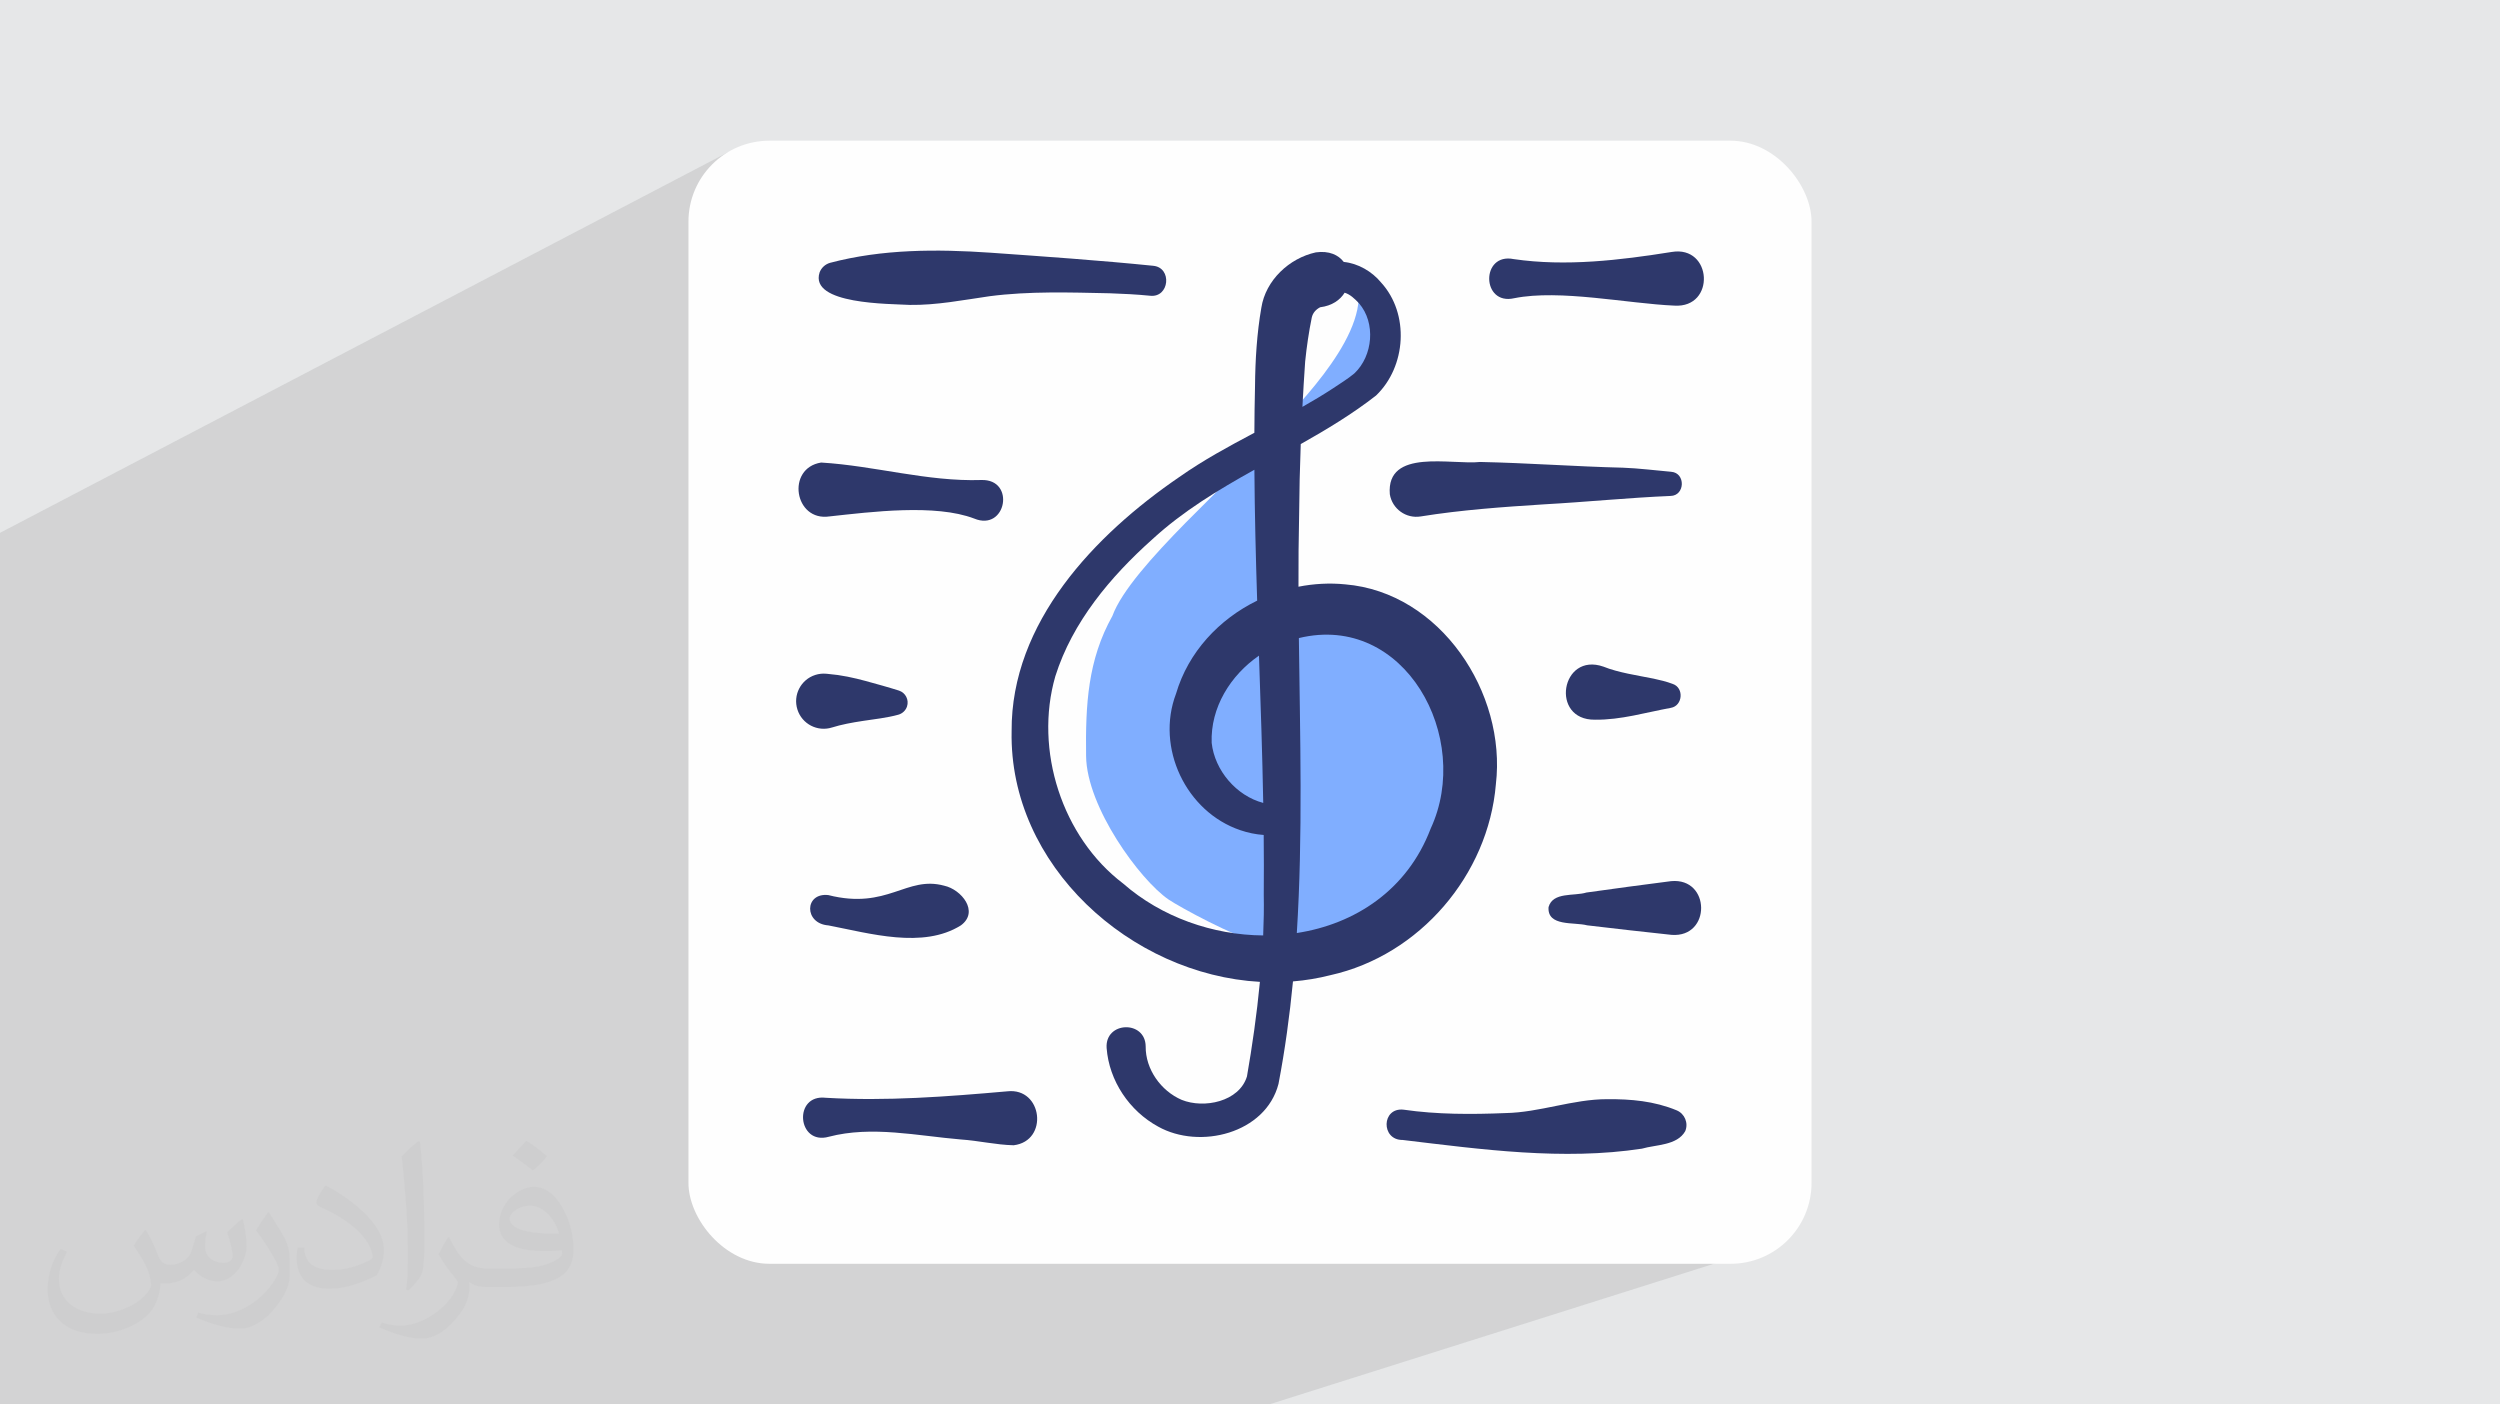<?xml version="1.0" encoding="UTF-8"?>
<!DOCTYPE svg PUBLIC "-//W3C//DTD SVG 1.0//EN" "http://www.w3.org/TR/2001/REC-SVG-20010904/DTD/svg10.dtd">
<!-- Creator: CorelDRAW -->
<svg xmlns="http://www.w3.org/2000/svg" xml:space="preserve" width="94.192mm" height="52.917mm" version="1.0" style="shape-rendering:geometricPrecision; text-rendering:geometricPrecision; image-rendering:optimizeQuality; fill-rule:evenodd; clip-rule:evenodd"
viewBox="0 0 9404.92 5283.66"
 xmlns:xlink="http://www.w3.org/1999/xlink"
 xmlns:xodm="http://www.corel.com/coreldraw/odm/2003"
 enable-background="new 0 0 506.867 506.867">
 <defs>
  <style type="text/css">
   <![CDATA[
    .fil3 {fill:#FEFEFE}
    .fil5 {fill:#2E386B;fill-rule:nonzero}
    .fil4 {fill:#80AEFF;fill-rule:nonzero}
    .fil2 {fill:#373435;fill-opacity:0.031}
    .fil1 {fill:#2B2A29;fill-opacity:0.102}
    .fil0 {fill:#E6E7E8}
   ]]>
  </style>
 </defs>
 <g id="Layer_x0020_1">
  <polygon class="fil0" points="-0,0 9404.92,0 9404.92,5283.66 -0,5283.66 "/>
  <polygon class="fil1" points="6532.25,3955.98 6723.22,4667.13 4773.4,5283.66 38.76,5283.66 -0,5283.66 -0,2004.49 2736.98,573.52 "/>
  <path class="fil2" d="M548.54 4627.69c17.95,27.21 29.6,53.36 40.96,82.43 8.45,16.91 12.93,48.09 52.57,48.09 11.61,0 28.28,-3.42 43.06,-11.61 16.63,-8.73 29.32,-21.94 35.94,-42l15.85 -53.36 38.57 -19.02 2.64 2.64c-5.27,20.09 -6.59,39.36 -6.59,54.43 0,44.63 38.57,61.56 69.22,61.56 17.95,0 34.09,-8.73 34.09,-25.11 0,-21.13 -8.98,-57.06 -20.62,-89.29 17.95,-17.95 35.94,-35.94 56.53,-50.47l3.17 1.6c8.98,38.04 14,75.56 14,100.66 0,24.57 -10.83,51.79 -19.81,69.49 -18.49,34.87 -51.25,62.62 -90.87,62.62 -30.1,0 -63.65,-15.07 -86.66,-43.06l-1.32 0c-21.66,26.96 -55.22,51.25 -108.86,51.25l-16.63 0c-2.64,35.41 -10.29,60.49 -21.94,82.95 -31.95,62.34 -126.81,106.47 -216.1,106.47 -124.17,0 -186.51,-71.59 -186.51,-166.96 0,-58.91 19.27,-113.6 48.88,-152.42l24.29 10.04c-18.49,35.41 -30.91,68.68 -30.91,101.45 0,89.29 72.66,131.83 156.4,131.83 77.68,0 173.83,-49.41 191.28,-106.72 -6.59,-62.62 -30.1,-91.93 -66.04,-148.99 10.83,-19.02 24.83,-38.04 42.28,-58.38l3.17 0 0 0 0 0 -0.02 -0.09zm1432.13 -336.04c26.15,16.39 51.79,35.66 76.87,57.85 -14,19.81 -31.45,37.79 -53.11,53.64 -25.11,-20.34 -50.19,-37.79 -75.84,-56.27 17.42,-19.55 34.62,-38.29 52.04,-55.22l0 0 0 0 0 0 0 0 0 0 0.03 0zm13.47 244.11c-42.28,0 -76.87,27.75 -76.87,48.34 0,44.13 84.53,57.85 185.72,57.31 -12.68,-51.79 -57.06,-105.68 -108.86,-105.68l0.01 0.03zm-94.86 236.19c54.96,0 103.04,-1.6 139.74,-10.83 40.96,-10.29 75.56,-30.91 75.56,-45.17 0,-3.7 0,-8.19 -1.32,-11.89 -22.98,2.11 -49.41,2.11 -72.38,2.11 -74.49,0 -131.55,-16.91 -154.02,-58.66 -5.55,-11.61 -9.51,-24.57 -9.51,-39.36 0,-40.43 17.42,-79.79 48.09,-107 25.61,-22.45 53.89,-36.44 82.67,-36.44 52.04,0 93.51,41.75 122.57,107.54 15.85,35.94 26.68,77.4 26.68,129.72 0,34.87 -9.51,64.19 -31.17,85.85 -40.43,39.11 -114.92,53.89 -229.04,53.89l-51.79 0 0 0 -13.47 0c-28.28,0 -48.62,-5.02 -64.72,-17.42l-2.64 0c0.79,6.59 1.32,12.93 1.32,19.02 0,25.61 -8.45,58.38 -25.61,84.53 -50.72,75.3 -105.68,108.04 -153.24,108.04 -48.09,0 -107,-18.49 -160.11,-42.54l9.51 -18.49c17.17,7.13 40.96,11.89 73.7,11.89 85.85,0 198.66,-82.43 212.66,-163 -3.17,-6.59 -8.98,-15.32 -17.17,-24.57 -25.11,-29.85 -40.96,-54.68 -55.75,-80.83 12.68,-25.11 24.29,-45.17 35.13,-63.4l4.49 -0.53c36.72,74.77 69.99,117.55 144.23,117.55l11.61 0 0 0 53.89 0 0 0 0 0 0 0 0 0 0 0 0.09 0.01zm-371.98 79c6.34,-34.34 6.87,-72.91 6.87,-108.86l0 -53.36c0,-99.6 -12.68,-244.36 -22.98,-338.68 17.95,-19.27 43.06,-42 62.87,-57.31l5.81 1.6c13.47,118.62 16.63,256 16.63,383.06 0,33.3 -1.32,65.79 -4.49,89.55 -1.85,30.1 -19.27,52.83 -56.53,87.7l-8.19 -3.7zm-382.8 -157.19c1.85,46.77 24.83,83.49 105.15,83.49 49.93,0 92.19,-12.93 138.96,-35.13 8.45,-3.7 12.93,-8.73 12.93,-12.93 0,-29.32 -22.45,-68.15 -60.23,-103.55 -36.72,-33.3 -85.34,-62.62 -130.76,-82.18 -15.6,-6.59 -20.62,-13.47 -20.62,-20.09 0,-13.47 17.95,-41.75 32.77,-62.09l5.02 -0.53c52.04,27.21 110.17,67.64 153.24,112.53 39.11,41.47 63.4,83.49 63.4,129.19 0,33.81 -10.29,65.51 -26.96,95.11 -57.06,28.79 -117.83,50.72 -178.06,50.72 -73.17,0 -123.1,-34.34 -123.1,-114.92 0,-8.73 0,-22.19 3.17,-39.64l25.11 0 0 0 0 0 0 0 0 0 0 0 -0.02 0zm-132.37 -132.9l45.45 73.45c16.63,27.21 32.23,56.81 32.23,103.55l0 59.7c0,48.34 -30.91,100.13 -80.83,151.38 -39.11,34.62 -73.7,49.41 -105.68,49.41 -47.55,0 -101.98,-14.79 -164.85,-41.75l7.13 -18.49c19.81,5.27 42.79,9.77 71.06,9.77 90.36,-0.53 182.8,-66.57 225.08,-147.15 5.02,-9.26 6.87,-17.95 6.87,-24.04 0,-9.26 -5.02,-19.55 -8.98,-28.79 -22.98,-43.31 -48.62,-82.95 -76.87,-119.68 14.79,-23.25 29.6,-45.7 45.7,-67.9l3.7 0.53 0 0 0 0 0 0 0 0 0 0 -0.02 0.01z"/>
  <rect class="fil3" x="2589.93" y="529.3" width="4225.03" height="4225.03" rx="304.59" ry="304.59"/>
  <g id="_3131192583248">
   <g>
    <path class="fil4" d="M5392.98 2614.06c-39.98,-104.07 -102.57,-192.25 -196.98,-253.89 -31.75,-20.74 -67.72,-36.1 -105.39,-45.88 -81.37,-43.32 -173.62,-63.27 -269.84,-51.31 -0.68,-28.65 0.14,-57.31 2.55,-86.09 3.03,-36.13 38.84,-504.99 17.11,-538.17 4.3,-7.68 352.79,-248.35 357.08,-256.03 49.55,-88.38 -100.93,-396.51 -87.59,-296.45 26.96,202.12 -266.81,473.96 -330.13,552.47 -126.12,156.35 -526.83,491.06 -595,678.39 -92.58,165.64 -101.45,333.11 -98.97,527.63 2.44,191.88 202.12,464.89 309.92,538.99 42.2,29.01 260.56,146.61 310.62,147.99 19.88,9.93 40.47,18.68 61.76,25.96 202.98,69.42 488.9,3.75 591.11,-180.69 49.38,-89.12 88.87,-155.08 94.32,-256.02 0.55,-10.06 13.35,-171.64 13.48,-181.91 45.97,-130.44 -25.39,-198.35 -74.04,-325l0 0z"/>
    <g>
     <path class="fil5" d="M3120.69 1942.71c157.14,-17.08 397.93,-47.74 544.17,8.05 120.73,50.35 157.07,-149.4 26.5,-144.98 -203.51,6.59 -400.57,-53.63 -602.37,-65.71 -132.57,21.32 -100.72,222.84 31.7,202.64z"/>
     <path class="fil5" d="M5228.46 1859.32c9.04,55.17 61.08,92.56 116.23,83.52 152.93,-24.62 309.27,-35.69 465.27,-45.6 156.79,-8.62 316.8,-24.91 474.27,-31.49 55.1,-0.7 57.91,-86.69 2.75,-90.91 -56.15,-4.95 -125,-13.48 -181.09,-15.37 -179.25,-4.31 -357.39,-17.81 -537.68,-21.57 -107.01,11.79 -353.64,-52.81 -339.76,121.42z"/>
     <path class="fil5" d="M5696.63 1121.81c171.93,-34.3 426.72,20.4 602.47,27.95 155.75,9.77 143.01,-227.87 -10.54,-201.84 -194.13,31 -397.93,55.38 -593.73,26.86 -124.94,-25.74 -122.35,175.79 1.81,147.04z"/>
     <path class="fil5" d="M3422.81 1147.09c100.55,1.46 200.63,-18.47 300.16,-32.74 149.1,-19.41 302.48,-14.19 452.34,-11.03 50.33,1.74 100.73,4.21 151.23,9.26 73.25,8.42 84.16,-106.48 11.29,-112.74 -197.77,-20.14 -413.05,-35.14 -611.91,-49.22 -201.42,-13.79 -406.92,-13.82 -603.56,38.2 -17.26,5.07 -32.32,18.02 -39.11,36.18 -39.03,121.1 265.45,117.68 339.57,122.1l0 0z"/>
     <path class="fil5" d="M6307.31 4176.92c-84.72,-34.99 -172.1,-42.44 -261.18,-41.87 -129.06,-0.12 -254.13,50.09 -383.05,52.3 -127.11,5.26 -256.93,5.49 -383.05,-12.81 -83.23,-9.09 -85.62,114.82 -3.23,113.97 296.71,35.44 602.56,77.99 900.04,32.71 52.67,-15.48 132.27,-11.34 162.98,-65.9 12.67,-30.62 -1.88,-65.72 -32.51,-78.39l0 -0.01z"/>
     <path class="fil5" d="M3789.66 4105.5c-226.47,19.96 -455.78,37.66 -683.09,24.3 -123.39,-14.77 -107.94,180.32 11.43,146.6 162.18,-42.33 332.93,-3.43 497.16,10.29 65.8,4.38 131.8,20.29 198.2,21.73 132.79,-16.1 108.83,-217.89 -23.7,-202.92z"/>
     <path class="fil5" d="M3116.24 3367.29c-90.5,-10.13 -92.29,107.42 0.09,114.03 155.17,29.76 355.71,89.49 498.6,-0.17 70.09,-51.78 1.57,-135.07 -62.55,-149.09 -142.78,-39.25 -212.92,91.69 -436.14,35.24l0 0z"/>
     <path class="fil5" d="M6286.65 3314.83c-94.69,11.9 -224,29.52 -318.52,42.82 -45.96,14.44 -126.23,-3.32 -142.52,54.76 -5.58,74.42 96.72,55.59 144.84,68.6 94.47,11.26 223.7,26.04 318.33,35.96 149.45,10.9 146.85,-216.21 -2.13,-202.12l0 0z"/>
     <path class="fil5" d="M6292.85 2572.94c-24.01,-9.12 -48.4,-14.77 -72.13,-19.93 -59.79,-12.09 -133.27,-22.63 -188.36,-45.07 -160.32,-56.39 -202.39,201.46 -32.26,199.54 97.75,1.23 191.61,-27.43 285.83,-44.64 44.37,-7.69 50.35,-75.1 6.93,-89.89l0 0z"/>
     <path class="fil5" d="M3130.2 2736.69c17.44,-5.56 35.92,-9.91 55.41,-14.06 19.48,-4.12 39.96,-7.3 61.21,-10.64l65.57 -9.55c22.36,-3.66 45.11,-7.51 67.74,-13.94 14.52,-4.24 27.03,-15.43 32.06,-30.88 8.09,-24.86 -5.51,-51.57 -30.36,-59.66l-1.28 -0.41c-20.41,-6.65 -40.68,-12.22 -61.29,-18.28l-63.28 -17.6c-21.72,-5.95 -44.22,-11.31 -67.79,-16.06 -23.54,-4.77 -48.15,-8.2 -73.62,-10.43l-7.33 -0.67c-13.14,-1.09 -26.72,0.32 -40.06,4.58 -54.57,17.4 -84.7,75.75 -67.3,130.31 17.41,54.57 75.76,84.7 130.32,67.29l0 0z"/>
     <path class="fil5" d="M5627.45 2950.13c40.46,-343.56 -208.66,-721.79 -566.83,-751.81 -58.96,-5.83 -118.25,-2.53 -175.8,8.84 -0.22,-91.1 0.4,-182.01 2.49,-272.64 0.59,-86.24 2.73,-175.04 6.07,-263.96 98.09,-55.26 194.37,-113.3 283.21,-182.57 113.82,-108.97 126.67,-307.51 19.01,-425.19 -34.32,-41.71 -86.67,-72.08 -140.49,-77.41 -20.01,-26.36 -55.22,-42.94 -104.92,-36 -100.14,21.89 -188.92,104.7 -205.1,208.52 -16.82,96.69 -22.93,197.5 -23.76,295.38 -1.35,58.29 -2.13,116.57 -2.44,174.86 -96.75,51.22 -192.98,103.43 -282.45,166.45 -317.84,217.08 -633.42,547.25 -630.75,956.26 -10.08,505.39 448.86,915.82 934.06,942.86 -11.66,121.92 -29.14,243.69 -48.74,355.84 -29.15,95.11 -161.6,122.04 -245.7,88.01 -78.08,-33.67 -136.21,-115.23 -135.29,-201.01 -1.07,-99.57 -153.7,-94.6 -146.94,5.94 9.26,123.52 85.67,236.92 193.81,295.74 156.57,87.57 404.48,25.79 452.76,-160.52 24.46,-127.85 41.99,-256.49 54.5,-385.68 47.31,-3.93 94.5,-11.65 141.18,-23.56 335.38,-74.69 593.74,-377.17 622.13,-718.36l-0.01 0zm-875.2 70.44c-101.31,-26.68 -182.61,-122.4 -193.98,-226.02 -4.92,-132.48 70.57,-254.09 177.99,-328.04 6.29,184.74 12.65,369.42 15.99,554.06zm157.76 -1660.7c5.71,-55.77 13.77,-111.16 24.96,-165.83 4.02,-17.13 15.27,-29.69 31.32,-38.1 44.79,-5.59 75.25,-27.34 92.21,-54.79 20.53,6.18 37.36,22.23 54.08,39.88 63.88,73.95 52.36,197.85 -17.47,263.69 -24.77,20.94 -53.97,38.29 -80.77,56.5 -37.36,24.47 -75.76,47.36 -114.69,69.42 3.01,-57.61 6.44,-114.8 10.35,-170.77l0 -0.01zm-684.82 1963.95c-230.05,-174.64 -335.12,-502.22 -255.08,-779.7 64.29,-204.11 207.55,-374.73 365.26,-515.6 115.35,-105.94 248.1,-185.7 383.64,-261.34 1.06,164.17 5.23,328.29 10.4,492.38 -143.29,70.03 -259.15,193.42 -305.2,350.15 -77.13,203.12 37.56,444.37 241.8,513.41 28.28,9.74 57.98,15.83 87.96,18.02 0.77,75.08 0.95,150.15 0.27,225.22 0.96,49.54 0.08,100.75 -2.17,152.74 -188.9,-1.46 -381.82,-68.4 -526.88,-195.28zm661.12 -923.38c398.51,-97.03 654.45,375.19 495.8,716.86 -87.91,231.35 -284.66,359.06 -503.53,392.74 23.13,-368.27 12.15,-740.02 7.73,-1109.6z"/>
    </g>
   </g>
  </g>
 </g>
</svg>
